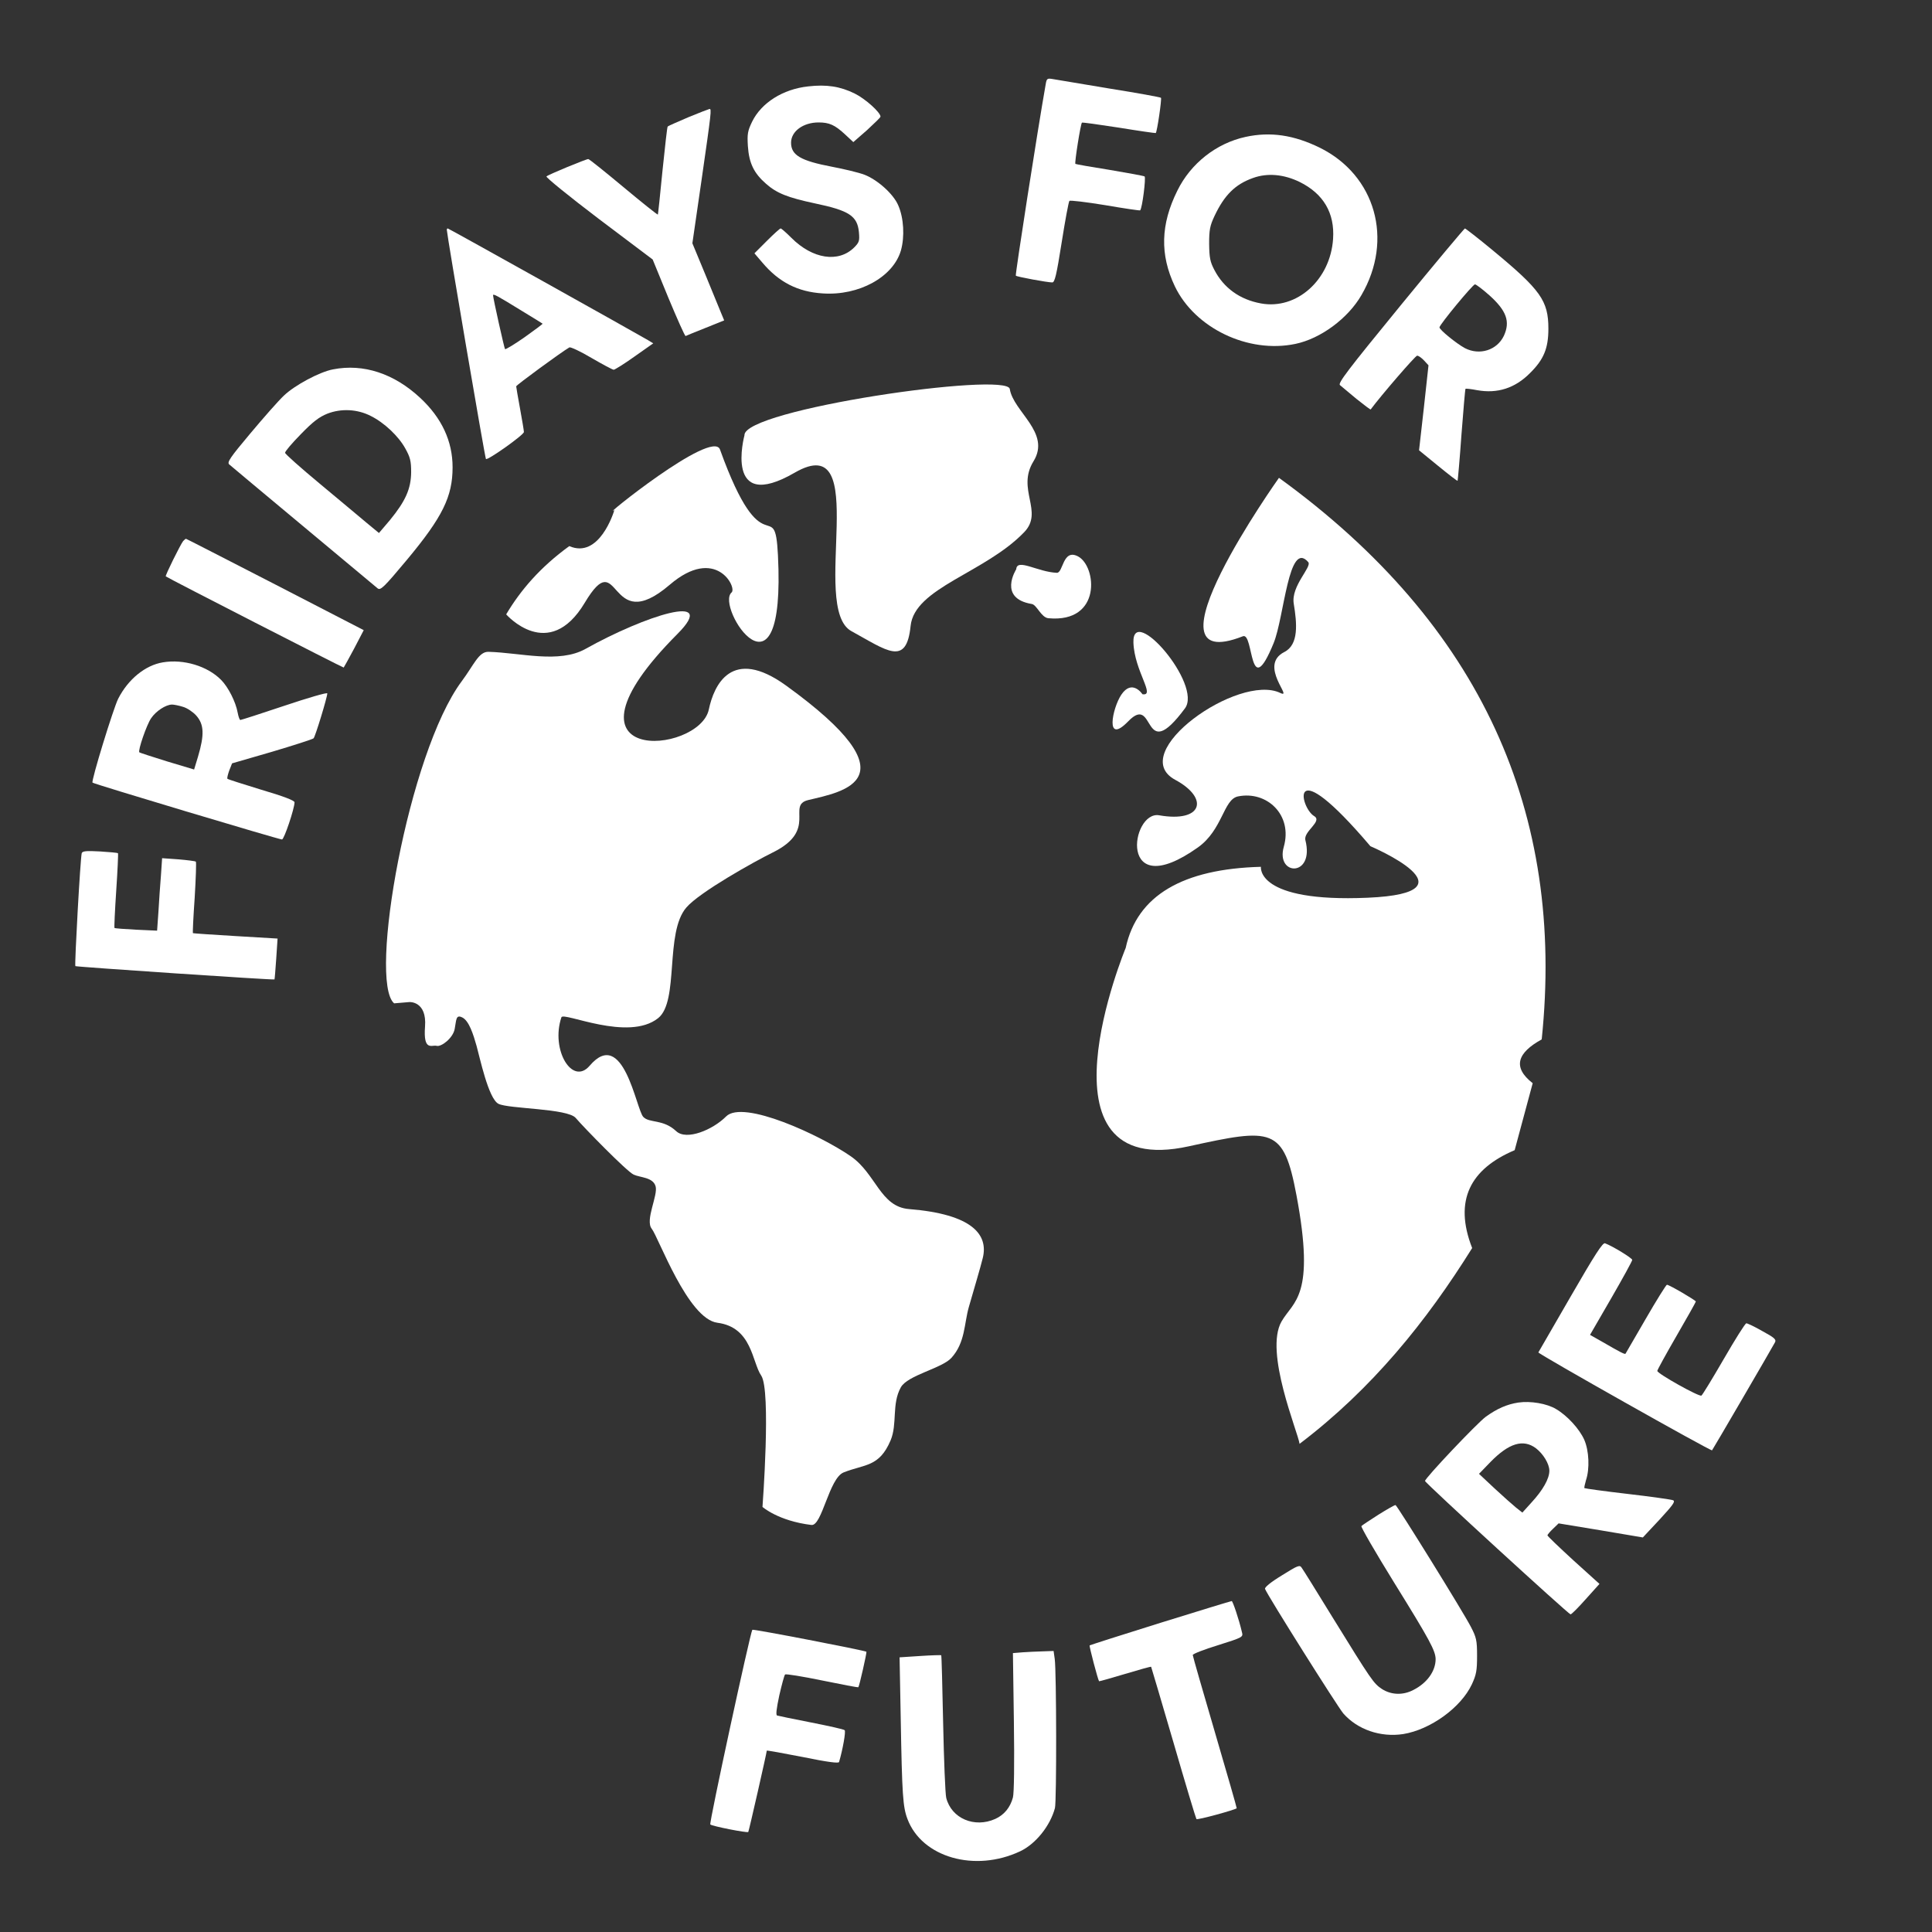 <?xml version="1.0" encoding="UTF-8" standalone="no"?><!DOCTYPE svg PUBLIC "-//W3C//DTD SVG 1.1//EN" "http://www.w3.org/Graphics/SVG/1.1/DTD/svg11.dtd"><svg width="100%" height="100%" viewBox="0 0 26042 26042" version="1.1" xmlns="http://www.w3.org/2000/svg" xmlns:xlink="http://www.w3.org/1999/xlink" xml:space="preserve" xmlns:serif="http://www.serif.com/" style="fill-rule:evenodd;clip-rule:evenodd;stroke-linejoin:round;stroke-miterlimit:2;"><rect x="0" y="0" width="26042" height="26042" fill="#333333" stroke="none"/><g><path d="M14095.2,1135.99c-111.725,631.358 -413.112,2569.61 -402.72,2580c15.587,15.591 426.104,90.937 491.058,90.937c33.779,0 57.158,-96.133 127.308,-540.421c46.771,-296.191 93.538,-548.221 103.929,-558.612c10.392,-10.396 226.042,15.587 480.663,57.158c257.225,44.171 467.675,75.35 472.875,70.154c28.579,-25.983 80.541,-444.291 59.758,-457.283c-12.992,-7.796 -226.042,-46.767 -472.875,-88.338c-246.825,-38.97 -452.079,-75.345 -459.875,-80.541c-12.992,-12.992 70.146,-537.83 88.333,-556.013c7.8,-5.196 231.242,25.979 498.855,67.55c270.212,44.171 491.058,75.35 496.254,72.75c18.187,-15.587 83.141,-462.475 70.15,-475.467c-7.792,-7.795 -319.575,-64.954 -696.313,-124.712c-374.141,-62.358 -717.096,-119.521 -761.266,-127.317c-75.35,-12.983 -83.142,-7.791 -96.134,70.154l0,0.005Z" style="fill:#fff;"/><path d="M10894.2,1164.57c-340.362,36.375 -631.358,220.85 -756.071,475.471c-59.762,124.712 -67.554,163.683 -57.162,329.971c15.587,228.637 80.546,363.745 244.233,506.645c142.896,127.313 293.596,187.071 659.942,265.013c459.875,96.133 571.6,168.883 592.383,387.133c10.392,116.917 5.196,137.704 -64.954,207.854c-210.458,207.855 -558.608,155.892 -844.408,-129.908c-70.155,-70.154 -135.109,-127.312 -145.505,-127.312c-10.391,0 -93.533,75.345 -187.066,168.883l-166.284,166.283l106.525,124.713c223.442,265.016 478.063,394.925 813.23,415.712c488.462,33.775 950.937,-220.85 1054.87,-579.396c51.967,-184.475 38.975,-436.495 -36.375,-607.979c-64.95,-153.291 -280.604,-345.558 -457.279,-413.108c-75.346,-28.579 -270.212,-75.35 -433.896,-106.529c-423.508,-80.542 -553.416,-155.892 -553.416,-324.771c0,-153.296 163.687,-272.813 371.537,-272.813c142.904,0 218.254,33.78 353.358,158.488l114.321,106.529l184.471,-161.092c98.729,-90.933 181.871,-171.475 181.871,-181.87c0,-57.159 -205.254,-241.63 -348.154,-311.784c-194.863,-96.133 -379.338,-124.712 -626.167,-96.133Z" style="fill:#fff;"/><path d="M9278.17,1580.29c-145.5,62.354 -270.217,116.916 -278.004,124.712c-7.796,5.196 -36.375,272.808 -70.155,594.983c-31.179,322.175 -59.758,589.792 -62.358,592.388c-5.196,5.2 -213.05,-161.088 -462.479,-368.942c-249.425,-207.854 -462.475,-379.337 -475.467,-379.337c-31.175,0 -540.421,210.454 -563.808,233.837c-12.988,10.392 303.992,267.617 704.108,571.6l727.496,548.221l213.05,519.637c119.517,285.8 220.85,514.442 231.242,511.846c10.391,-5.2 129.908,-54.562 267.612,-109.125l252.025,-101.333l-38.975,-93.529c-20.787,-51.967 -116.916,-285.809 -213.05,-519.642l-176.679,-426.104l124.713,-860c132.512,-919.758 135.108,-950.938 106.529,-950.938c-12.992,2.6 -140.304,51.967 -285.8,111.725Z" style="fill:#fff;"/><path d="M16789.5,1845.29c-394.925,85.741 -740.484,358.554 -919.759,724.896c-226.046,454.687 -236.437,862.6 -33.775,1288.7c270.209,563.804 987.313,909.362 1623.87,776.854c340.362,-70.146 709.304,-342.958 891.183,-657.342c436.492,-748.275 189.663,-1616.07 -561.212,-1987.61c-350.754,-171.484 -665.138,-218.25 -1000.3,-145.504l0,0.004Zm730.087,607.979c319.583,158.492 472.875,418.308 449.488,766.467c-36.375,553.412 -491.055,958.729 -971.721,870.391c-285.8,-51.962 -501.454,-207.854 -628.763,-452.083c-57.158,-109.125 -67.554,-163.688 -70.15,-350.754c0,-189.671 10.392,-244.229 72.75,-376.742c132.509,-280.6 278.005,-426.104 519.634,-511.838c194.866,-70.154 415.712,-49.366 628.762,54.559Z" style="fill:#fff;"/><path d="M6022.62,3097.62c2.6,72.75 514.442,3076.25 527.433,3089.24c20.788,23.383 511.842,-324.771 511.842,-363.746c0,-18.188 -23.383,-158.488 -51.967,-314.379c-28.579,-155.892 -51.958,-290.996 -51.958,-301.392c0,-15.588 605.379,-459.879 717.096,-524.833c15.592,-7.792 150.696,54.562 298.792,142.9c148.1,85.741 283.204,158.491 298.791,158.491c12.996,0 140.304,-77.946 278.009,-176.679l254.625,-179.275l-72.75,-44.167c-135.109,-80.545 -2683.93,-1504.35 -2696.93,-1504.35c-7.792,0.001 -12.988,7.792 -12.988,18.188Zm1013.29,1093.84c150.695,90.937 275.408,168.883 278.008,171.483c5.196,2.596 -106.525,85.737 -241.633,181.871c-137.7,96.133 -257.221,168.883 -265.013,161.091c-10.396,-12.991 -158.488,-675.529 -161.087,-724.896c0,-25.983 51.962,2.596 389.725,210.45Z" style="fill:#fff;"/><path d="M18875.8,4121.31c-714.5,872.991 -847.004,1047.07 -813.229,1070.46c20.788,18.187 119.513,98.733 220.846,184.466c103.929,83.146 189.671,148.1 192.262,142.905c142.905,-192.263 602.784,-724.896 626.167,-724.896c18.188,0 59.758,28.579 93.533,64.954l59.759,64.958l-62.359,571.6l-64.95,574.2l254.621,207.85c142.9,116.921 259.821,207.859 265.017,202.663c2.596,-5.196 28.579,-285.8 51.963,-620.967c25.983,-335.167 49.362,-613.171 54.558,-618.367c5.2,-5.195 75.35,2.596 155.896,18.188c272.808,49.367 511.841,-25.983 714.5,-231.242c184.47,-181.871 246.829,-332.571 246.829,-597.583c0,-376.738 -103.925,-522.233 -748.279,-1054.87c-197.463,-163.683 -368.946,-296.191 -376.742,-296.191c-10.388,2.595 -402.713,470.275 -870.392,1041.88l0,-0.009Zm1200.37,-140.3c231.237,207.855 283.204,353.355 194.862,545.617c-93.533,194.863 -327.37,267.613 -524.837,166.283c-111.717,-59.754 -345.554,-249.425 -342.954,-280.604c2.596,-38.971 449.483,-579.396 478.062,-579.396c15.592,0 103.929,67.555 194.867,148.1Z" style="fill:#fff;"/><path d="M4489.67,4978.71c-181.875,33.775 -519.634,215.646 -662.538,353.355c-72.75,67.55 -275.408,298.791 -452.083,509.241c-272.813,324.775 -316.979,389.729 -285.804,418.309c20.787,18.187 470.275,394.929 997.708,834.016c530.029,441.696 979.517,818.434 1002.9,836.621c38.971,31.175 83.141,-10.392 397.525,-387.129c478.066,-574.204 613.171,-849.613 613.171,-1244.53c0,-350.755 -145.496,-665.138 -436.496,-935.346c-350.754,-327.375 -763.867,-465.079 -1174.38,-384.534l0.005,0Zm509.246,628.763c181.875,90.933 374.137,272.808 465.074,439.087c64.959,116.921 77.951,166.288 77.951,319.58c-2.6,223.445 -75.35,387.129 -285.805,644.35l-148.095,174.079l-163.688,-135.104c-90.933,-75.35 -374.137,-314.384 -631.362,-527.434c-259.817,-215.65 -470.267,-402.721 -470.267,-418.308c-2.6,-18.188 93.533,-129.913 213.05,-252.025c163.687,-168.883 246.829,-231.238 355.95,-275.404c187.066,-72.75 405.321,-62.359 587.191,31.179Z" style="fill:#fff;"/><path d="M2468.3,7293.71c-36.375,46.767 -244.229,465.075 -233.838,475.467c23.384,20.788 2392.93,1234.14 2398.13,1228.94c5.196,-5.2 67.555,-119.517 140.305,-254.625l129.912,-249.425l-1192.58,-615.767c-657.342,-337.767 -1197.77,-615.771 -1202.97,-615.771c-7.795,0 -23.383,15.588 -38.975,31.175l0.009,0.004Z" style="fill:#fff;"/><path d="M2195.49,8927.96c-236.434,38.975 -467.675,226.046 -602.78,491.059c-64.954,129.908 -366.345,1109.42 -345.558,1130.22c15.588,18.188 2515.05,766.463 2554.02,766.463c28.579,0 168.879,-418.304 168.879,-501.45c0,-23.383 -145.496,-80.546 -446.888,-168.883c-244.229,-75.35 -452.087,-140.3 -457.283,-148.096c-7.792,-5.196 5.196,-57.159 23.383,-109.125l38.975,-98.734l537.83,-155.887c296.187,-88.338 548.216,-168.883 561.208,-181.875c23.383,-25.984 184.467,-553.413 184.467,-605.379c0,-15.588 -259.817,59.762 -576.796,166.287c-316.979,106.525 -584.592,192.263 -594.984,192.263c-10.395,0 -25.983,-44.167 -36.375,-98.73c-25.983,-145.495 -127.312,-345.562 -223.445,-441.691c-184.471,-187.071 -506.646,-283.2 -784.655,-236.438l0.005,0Zm272.808,600.184c54.562,15.587 135.108,70.15 176.675,116.916c106.529,119.521 111.725,259.821 23.392,556.013l-51.967,171.483l-363.746,-109.125c-200.062,-62.358 -368.946,-116.916 -374.142,-122.116c-23.383,-20.784 98.734,-374.138 158.488,-459.88c64.958,-96.133 194.867,-181.87 280.604,-184.466c25.988,0 93.538,12.983 150.696,31.175Z" style="fill:#fff;"/><path d="M1101.65,11500.2c-18.188,62.354 -98.729,1506.95 -85.737,1522.54c12.991,10.392 2673.53,189.663 2683.93,179.271c2.6,0 12.991,-127.308 23.383,-278.004l18.187,-272.808l-569.004,-33.779c-311.783,-18.188 -569.004,-36.375 -571.6,-38.975c-5.196,-5.196 5.196,-218.246 23.383,-478.063c15.588,-259.821 23.384,-478.067 15.588,-485.862c-7.792,-7.796 -114.317,-20.788 -233.833,-31.18l-220.846,-15.591l-15.592,231.241c-10.392,127.313 -25.979,345.559 -33.775,488.459l-18.187,257.221l-283.2,-12.992c-155.896,-7.796 -288.405,-18.188 -291.005,-23.383c-5.191,-5.196 5.2,-233.838 23.388,-504.046c18.187,-272.809 28.579,-498.854 23.383,-504.05c-5.196,-5.2 -114.321,-15.588 -241.633,-23.388c-187.067,-10.391 -236.433,-5.196 -246.825,23.388Z" style="fill:#fff;"/><path d="M21170,17478.6c-233.837,405.313 -428.704,743.079 -433.896,750.875c-7.8,18.184 2327.97,1335.47 2340.96,1319.88c10.395,-10.391 805.437,-1374.44 849.608,-1457.58c18.187,-36.375 -10.396,-62.358 -168.879,-148.1c-103.929,-59.758 -202.663,-106.52 -218.25,-106.52c-15.588,0 -150.696,215.645 -303.988,480.662c-153.296,265.013 -288.4,485.863 -301.391,493.658c-28.58,20.784 -594.984,-296.195 -594.984,-332.57c0,-12.992 116.917,-226.046 259.821,-472.871c142.896,-246.825 259.817,-454.684 259.817,-462.475c0,-15.592 -358.55,-226.046 -389.729,-226.046c-10.392,0 -140.305,207.858 -285.8,459.883c-148.1,254.621 -270.213,465.071 -272.809,470.267c-10.391,10.396 -75.35,-23.383 -303.987,-155.888l-174.084,-98.733l285.805,-493.654c155.891,-270.213 283.2,-501.45 283.2,-517.042c0,-23.383 -262.417,-184.471 -366.346,-223.442c-31.175,-12.991 -135.104,148.096 -465.071,719.7l0.004,-0.004Z" style="fill:#fff;"/><path d="M20468.5,18905c-155.892,23.383 -290.996,83.146 -441.692,192.271c-119.516,88.333 -818.429,826.221 -818.429,865.196c0,25.979 1935.65,1797.95 1961.63,1797.95c12.992,0 103.93,-90.938 205.259,-205.255l184.471,-205.258l-350.759,-316.975c-192.262,-176.679 -350.754,-327.371 -350.754,-337.767c0,-7.796 33.775,-49.366 75.346,-88.337l75.35,-72.75l566.404,93.533l569.009,96.134l226.037,-241.634c179.275,-194.862 215.65,-244.229 181.875,-259.816c-25.983,-10.392 -301.392,-49.367 -615.771,-85.742c-314.383,-36.375 -574.2,-72.75 -579.396,-77.942c-5.195,-5.196 5.196,-51.967 20.784,-106.529c51.966,-153.296 41.575,-397.521 -23.384,-545.621c-64.954,-145.496 -228.637,-324.775 -379.333,-413.108c-124.717,-75.35 -345.563,-111.725 -506.646,-88.342l-0.004,-0.004Zm233.833,615.771c98.734,75.35 181.88,210.458 181.88,303.991c0,106.525 -85.742,259.821 -241.634,428.7l-122.117,135.109l-85.741,-67.554c-44.167,-36.375 -176.675,-153.292 -290.996,-259.821l-207.854,-194.867l155.891,-161.083c246.83,-252.025 439.096,-311.784 610.571,-184.475Z" style="fill:#fff;"/><path d="M18579.6,20417.2c-116.921,75.345 -220.846,142.895 -228.637,153.291c-10.396,10.392 187.066,350.754 439.087,758.671c483.267,779.454 558.617,919.758 561.213,1034.08c0,161.092 -114.321,322.175 -298.792,415.713c-142.9,75.35 -301.392,67.554 -426.104,-12.992c-111.721,-75.346 -137.704,-111.725 -665.134,-966.525c-210.454,-342.963 -397.525,-644.35 -415.712,-667.733c-25.983,-41.575 -51.963,-31.18 -267.613,103.925c-153.291,93.537 -233.837,161.087 -226.041,181.875c36.375,93.533 974.321,1582.3 1054.87,1678.43c192.263,218.246 501.446,324.775 808.034,278.004c366.345,-59.758 776.858,-355.95 924.954,-670.333c59.758,-129.905 70.154,-184.467 70.154,-384.525c0,-210.459 -10.396,-249.43 -83.142,-389.73c-103.929,-202.662 -992.508,-1634.26 -1015.89,-1642.06c-10.392,-2.596 -114.321,57.162 -231.242,129.912l-0.004,0.005Z" style="fill:#fff;"/><path d="M15641.1,21874.8c-517.037,161.088 -945.741,298.787 -953.537,303.988c-7.792,10.391 111.725,465.075 127.312,483.262c2.6,2.6 161.088,-41.571 350.759,-98.733c189.666,-57.159 348.154,-101.329 350.75,-96.134c2.6,2.6 137.708,462.48 301.395,1021.09c161.084,556.012 301.384,1021.09 309.18,1031.49c12.995,15.592 514.441,-122.116 543.025,-145.5c2.595,-5.196 -129.913,-465.075 -293.596,-1023.68c-163.688,-558.613 -298.792,-1026.29 -298.792,-1041.88c0,-15.588 153.292,-75.346 340.363,-132.509c337.766,-106.52 340.362,-109.12 322.175,-176.675c-41.571,-179.275 -124.713,-420.908 -137.705,-418.308c-10.391,0 -441.695,132.508 -961.329,293.596Z" style="fill:#fff;"/><path d="M10140.8,21968.2c-31.179,51.967 -584.592,2608.59 -566.404,2624.17c23.383,23.383 498.85,116.916 511.842,101.325c7.795,-7.792 249.429,-1070.45 249.429,-1096.43c0,-5.2 218.246,33.775 483.262,85.734c329.971,67.554 485.863,88.341 491.054,67.554c49.367,-166.279 93.538,-413.108 75.35,-428.696c-12.991,-12.992 -215.65,-57.162 -452.083,-103.929c-236.437,-46.767 -441.692,-88.342 -457.283,-93.538c-20.784,-5.195 -10.392,-88.333 28.579,-272.808c33.779,-145.496 67.554,-272.808 77.95,-280.604c10.392,-10.392 233.833,25.983 498.85,80.546c265.012,54.562 483.262,96.129 488.458,90.933c12.992,-10.388 116.917,-472.867 109.125,-478.067c-23.387,-18.187 -1530.33,-309.183 -1538.13,-296.191l0,0.008Z" style="fill:#fff;"/><path d="M13780.8,22272.2l-127.313,10.396l12.992,927.55c7.796,563.808 2.6,961.329 -12.992,1018.49c-36.375,135.109 -116.916,233.834 -236.433,288.396c-280.604,127.317 -592.388,-5.196 -662.538,-283.2c-12.991,-51.962 -31.179,-506.646 -41.57,-1005.5c-10.396,-501.45 -20.788,-911.962 -25.984,-917.158c-2.6,-2.6 -132.504,0 -283.204,10.392l-278.004,18.183l15.592,834.021c18.187,1021.09 28.579,1182.17 90.937,1345.86c194.863,517.042 909.363,722.296 1519.94,433.9c207.858,-98.733 402.72,-340.362 467.675,-581.996c23.383,-88.337 20.787,-1834.32 -2.596,-2008.39l-15.592,-109.125l-148.096,5.195c-80.541,2.6 -202.658,7.796 -272.812,12.992l0,-0.004Z" style="fill:#fff;"/></g><g><path d="M5312.5,13524.3l208.333,-17.359c0,0 234.359,-12.262 208.334,329.859c-26.025,342.125 94.775,243.191 156.25,260.416c61.475,17.23 219.133,-102.591 243.054,-225.691c23.925,-123.104 13.971,-201.863 104.167,-156.25c90.2,45.608 147.791,229.591 190.975,381.941c43.179,152.355 159.604,712.171 295.137,781.25c135.533,69.084 930.921,60.888 1041.67,190.975c110.746,130.084 689.783,722.796 781.25,763.888c91.466,41.092 259.312,34.558 295.137,156.25c35.825,121.692 -144.379,456.479 -52.083,572.916c92.3,116.438 486.067,1215.61 885.417,1267.36c468.683,60.729 466.2,530.892 590.279,711.804c135.666,197.808 17.362,1770.83 17.362,1770.83c0,0 212.771,188.913 659.721,243.055c143.104,17.337 236.896,-630.363 434.817,-708.688c285.704,-113.067 479.396,-69.679 632.5,-432.192c93.179,-220.629 12.408,-489.737 137.658,-714.275c91.708,-164.412 552.708,-254.825 681.983,-397.366c187.684,-206.942 170.717,-462.225 234.48,-684.413c81.137,-282.741 153.654,-522.075 187.966,-660.904c77.871,-315.117 -138.879,-591.454 -994.054,-660.258c-388.387,-31.246 -443.533,-475.267 -785.087,-711.663c-408.425,-282.679 -1451.31,-767.829 -1680.79,-536.512c-176.838,178.254 -532.746,329.137 -672.575,197.821c-176.692,-165.93 -361.717,-104.609 -443.75,-192.4c-95.546,-102.246 -268.646,-1221.22 -722.642,-689.142c-233.137,273.229 -527.616,-213.763 -380.816,-652.8c26.445,-79.1 900.912,333.546 1304.37,10.842c285.909,-228.684 85.863,-1150.34 380.238,-1491.45c180.892,-209.604 924.108,-623.217 1164.12,-741.234c616.679,-303.22 180.058,-634.966 477.962,-706.591c470.546,-113.125 1455.56,-274.634 -296.9,-1542.65c-737.496,-533.625 -974.333,-2.858 -1042.56,321.721c-128.625,611.879 -2212.82,778.675 -422.621,-1018.6c571.525,-573.783 -448.459,-240.625 -1238.7,201.471c-358.571,200.6 -874.783,51.766 -1309.26,39.804c-131.183,-3.613 -196.837,177.896 -359.108,395.317c-720.421,965.245 -1262.62,4044.18 -912.225,4342.92l0,-0.016Z" style="fill:#fff;"/><path d="M13611.1,5243.04c-36.954,-236.95 -3598.06,275.637 -3576.39,625c0,0 -286.979,1061.69 677.084,503.475c1059.41,-613.425 194.841,1823.17 763.891,2135.42c480.855,263.846 742.525,481.18 798.609,-69.445c52.466,-515.092 1003.5,-714.946 1531.67,-1264.57c267.096,-277.942 -108.525,-577.238 124.708,-954.6c238.858,-386.463 -271.642,-667.93 -319.575,-975.275Z" style="fill:#fff;"/><path d="M13697.9,7673.62c0,0 -251.692,391.633 210.1,467.771c68.004,11.212 126.037,182.967 223.929,191.95c724.129,66.442 650.125,-701.521 399.304,-833.333c-207.871,-109.242 -198.775,224.866 -286.354,221.079c-259.767,-11.229 -536.9,-200.788 -546.979,-47.467Z" style="fill:#fff;"/><path d="M15399.3,9357.62c0,0 -139.125,-212.042 -285.817,8.15c-119.071,178.738 -224.421,686.212 94.846,356.433c374.379,-386.7 177.75,615.65 763.887,-173.608c239.392,-322.354 -714.266,-1421.54 -694.441,-885.417c14.237,385.009 303.379,723.53 121.525,694.442Z" style="fill:#fff;"/><path d="M17239.6,6440.96c0,0 -1920.07,2698.66 -486.112,2135.42c149.196,-58.6 78.967,908.054 413.429,94.396c144.446,-351.4 200.446,-1399.9 466.842,-1094.63c55.5,63.605 -234.092,320.68 -194.9,561.084c43.087,264.308 70.929,550.983 -127.325,651.762c-356.475,181.213 130.358,640.021 -54.571,551.284c-562.013,-269.688 -2088.36,808.454 -1415.08,1171.55c462.104,249.208 366.795,579.967 -216.863,477.75c-382.912,-67.058 -567.446,1204.87 520.833,434.029c336.03,-238.017 344.005,-648.121 541.163,-688.396c388.387,-79.341 739.892,248.042 617.833,678.459c-112.333,396.145 417.796,412.029 290.867,-89.18c-29.8,-117.67 236.512,-253.604 118.008,-324.237c-194.05,-115.658 -363.791,-914.325 758.517,405.992c0,0 1479.62,628.17 -34.721,694.445c-1514.35,66.271 -1440.97,-416.666 -1440.97,-416.666c-1051.63,27.962 -1669.91,384.479 -1822.92,1093.75c0,0 -1306.47,3147.24 850.691,2673.61c1127.17,-247.483 1278.12,-261.6 1451.75,662.404c257.546,1370.66 -41.479,1419.81 -201.746,1698.71c-236.1,410.866 221.121,1490 243.059,1649.3c978.55,-742.359 1710.62,-1651.32 2326.39,-2638.89c-253.15,-648.337 -19.35,-1068.04 572.917,-1319.45l243.054,-902.775c-279.275,-217.541 -203.088,-411.983 121.529,-590.279c315.675,-3039.1 -804.629,-5585.92 -3541.67,-7569.46l0,0.012Z" style="fill:#fff;"/><path d="M6822.92,8281.25c0,0 572.583,656.367 1059.03,-156.25c486.446,-812.617 300.637,480.708 1145.83,-243.054c620.629,-531.467 909.954,38.042 833.334,104.167c-223.884,193.208 733.745,1659.35 624.999,-503.476c-41.95,-834.312 -194.845,204.996 -781.249,-1423.61c-102.463,-284.558 -1636.59,958.971 -1423.61,815.971c-8.617,31.629 -204.463,661.833 -607.638,486.113c-390.75,283.475 -656.954,593.949 -850.695,920.137Z" style="fill:#fff;"/></g></svg>